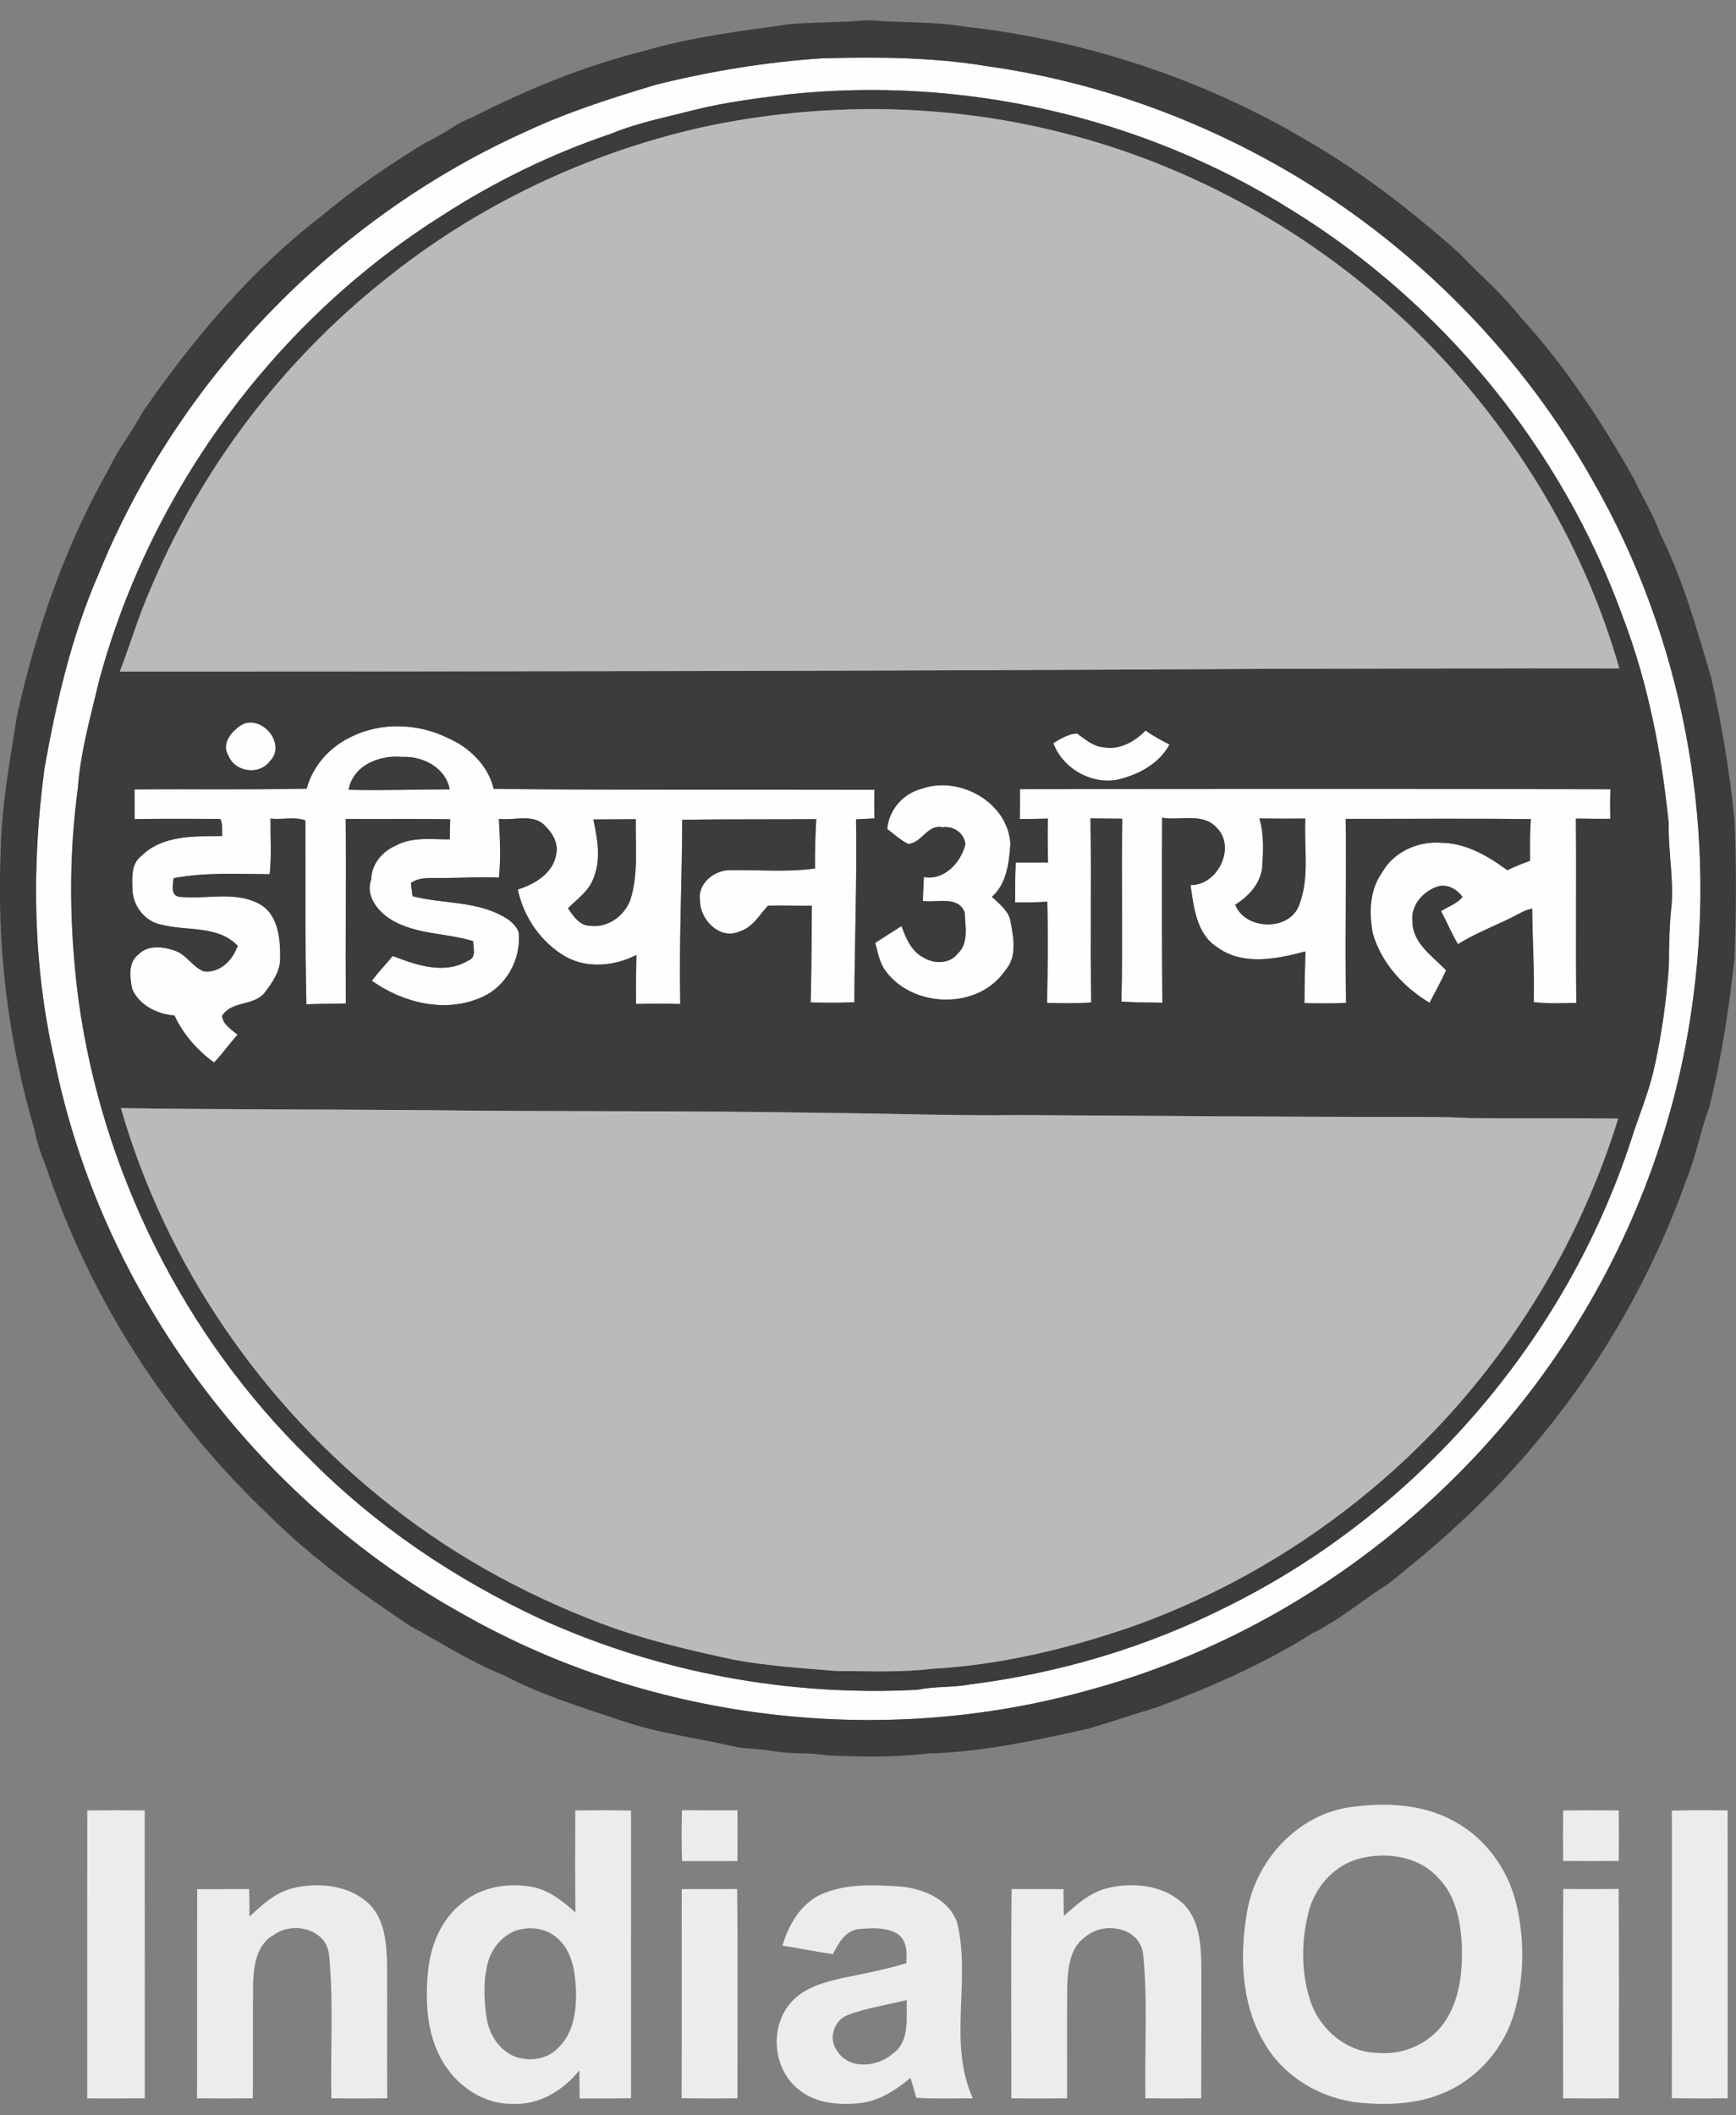 <svg width="55" height="67" viewBox="0 0 55 67" fill="none" xmlns="http://www.w3.org/2000/svg">
<rect x="0" y="0" width="55" height="67" fill="#808080" stroke="none"/>
<g id="Indian_Oil_Logo 1" clip-path="url(#clip0_3485_1330)">
<g id="Group">
<path id="Vector" d="M26.035 1.848C27.789 1.803 29.552 1.808 31.285 2.099C34.74 2.585 38.088 3.799 41.081 5.593C44.964 7.935 48.248 11.28 50.473 15.246C53.275 20.138 54.392 25.968 53.649 31.559C53.158 35.446 51.751 39.208 49.609 42.482C46.14 47.796 40.729 51.821 34.618 53.499C28.021 55.381 20.692 54.533 14.713 51.152C8.141 47.527 3.215 40.961 1.723 33.565C1.03 30.545 0.997 27.397 1.409 24.335C1.781 22.242 2.265 20.152 3.117 18.197C5.63 12.015 10.593 6.896 16.658 4.168C17.987 3.545 19.39 3.102 20.793 2.68C22.514 2.254 24.267 1.965 26.035 1.848ZM24.939 2.993C23.959 3.116 22.976 3.238 22.016 3.478C21.12 3.708 20.207 3.885 19.348 4.239C17.468 4.874 15.671 5.749 14.006 6.827C8.726 10.151 4.768 15.52 3.137 21.559C2.871 22.689 2.546 23.812 2.464 24.974C2.163 27.18 2.195 29.426 2.479 31.633C3.226 37.1 5.817 42.3 9.754 46.155C11.864 48.304 14.4 50.008 17.121 51.278C20.852 52.975 24.994 53.74 29.081 53.521C29.63 53.405 30.195 53.455 30.744 53.351C33.562 52.995 36.326 52.175 38.866 50.891C44.865 47.931 49.591 42.488 51.675 36.107C51.902 35.388 52.198 34.691 52.376 33.956C52.631 32.859 52.787 31.739 52.869 30.617C52.876 29.954 52.882 29.292 52.959 28.633C53.017 27.781 52.846 26.935 52.865 26.08C52.64 23.847 52.208 21.62 51.404 19.52C49.48 14.211 45.707 9.607 40.916 6.651C36.196 3.689 30.469 2.396 24.939 2.993Z" fill="#FEFEFE"/>
<path id="Vector_2" d="M7.706 22.931C8.343 22.673 9.068 23.586 8.55 24.105C8.224 24.561 7.446 24.464 7.238 23.944C6.98 23.545 7.363 23.113 7.706 22.931Z" fill="#FEFEFE"/>
<path id="Vector_3" d="M11.108 23.347C12.064 22.862 13.246 22.907 14.197 23.38C14.872 23.675 15.468 24.251 15.637 24.989C19.659 25.029 23.682 25.006 27.703 25.017C27.694 25.319 27.694 25.621 27.705 25.923C27.509 25.934 27.314 25.942 27.119 25.952C27.149 27.885 27.074 29.814 27.065 31.745C26.604 31.769 26.142 31.762 25.68 31.752C25.711 30.73 25.706 29.709 25.718 28.688C25.254 28.692 24.79 28.676 24.327 28.687C24.051 28.987 23.84 29.382 23.421 29.507C22.802 29.777 22.166 29.133 22.176 28.523C22.089 27.992 22.621 27.564 23.11 27.562C24.011 27.545 24.92 27.632 25.818 27.51C25.811 26.988 25.827 26.466 25.858 25.945C24.443 25.96 23.027 25.94 21.612 25.968C21.607 27.912 21.507 29.856 21.55 31.803C21.082 31.785 20.616 31.788 20.149 31.802C20.139 31.284 20.149 30.766 20.16 30.248C19.474 30.599 18.611 30.686 17.92 30.304C17.141 29.852 16.586 29.056 16.401 28.174C16.928 28.011 17.512 27.669 17.615 27.075C17.699 26.738 17.518 26.406 17.283 26.176C16.911 25.75 16.293 26 15.804 25.936C15.836 26.555 15.869 27.179 15.805 27.798C15.223 27.77 14.641 27.808 14.059 27.81C13.706 27.827 13.323 27.752 13.015 27.968C13.03 28.108 13.049 28.247 13.068 28.387C14.005 28.629 15.032 28.535 15.902 29.007C16.119 29.122 16.34 29.282 16.427 29.522C16.524 30.375 16.029 31.271 15.229 31.599C14.091 32.097 12.758 31.763 11.777 31.064C11.984 30.792 12.223 30.545 12.438 30.279C13.189 30.57 14.088 30.881 14.839 30.422C15.101 30.326 14.987 30.018 14.987 29.811C14.127 29.542 13.153 29.609 12.364 29.114C11.953 28.852 11.569 28.367 11.758 27.855C11.765 27.364 12.116 26.962 12.551 26.777C13.072 26.498 13.679 26.591 14.245 26.587C14.25 26.374 14.253 26.159 14.259 25.948C13.155 25.933 12.052 25.946 10.949 25.94C10.968 27.889 10.94 29.838 10.954 31.786C10.537 31.796 10.121 31.792 9.705 31.812C9.659 29.872 9.681 27.929 9.672 25.988C9.335 25.855 8.931 25.975 8.567 25.927C8.563 26.515 8.604 27.105 8.543 27.69C7.53 27.685 6.497 27.627 5.497 27.814C5.48 28.017 5.388 28.36 5.676 28.405C6.512 28.498 7.426 28.21 8.205 28.627C8.799 28.945 8.88 29.698 8.873 30.304C8.894 30.747 8.625 31.128 8.367 31.461C8.017 31.87 7.311 31.7 7.032 32.185C7.071 32.459 7.33 32.611 7.523 32.775C7.265 33.06 7.045 33.376 6.779 33.655C6.249 33.269 5.802 32.764 5.525 32.165C4.988 32.128 4.417 31.846 4.188 31.336C4.11 30.971 4.047 30.493 4.381 30.233C4.673 29.929 5.157 29.978 5.522 30.107C5.897 30.224 6.087 30.617 6.445 30.765C6.962 30.837 7.37 30.413 7.528 29.956C6.893 29.297 5.913 29.501 5.109 29.288C4.595 29.194 4.218 28.708 4.193 28.193C4.184 27.82 4.14 27.358 4.479 27.109C5.154 26.442 6.161 26.492 7.038 26.48C7.015 26.302 7.064 26.102 6.974 25.939C6.071 25.938 5.166 25.928 4.262 25.945C4.264 25.631 4.262 25.317 4.259 25.005C6.077 24.988 7.897 25.019 9.714 24.981C9.902 24.263 10.444 23.66 11.108 23.347ZM11.042 25.016C12.109 25.042 13.176 25.003 14.243 25.002C14.112 24.311 13.387 23.942 12.734 23.976C12.027 23.906 11.18 24.237 11.042 25.016ZM18.8 25.954C18.93 26.571 19.053 27.248 18.792 27.848C18.641 28.24 18.279 28.48 17.998 28.77C18.165 29.015 18.366 29.325 18.698 29.322C19.255 29.403 19.803 29 19.98 28.478C20.231 27.657 20.128 26.792 20.145 25.948C19.696 25.95 19.249 25.952 18.8 25.954Z" fill="#FEFEFE"/>
<path id="Vector_4" d="M36.291 23.139C36.532 23.307 36.787 23.45 37.05 23.58C36.762 24.13 36.193 24.467 35.616 24.638C34.734 24.943 33.687 24.406 33.369 23.537C33.599 23.405 33.854 23.236 34.123 23.235C34.377 23.41 34.62 23.637 34.942 23.666C35.454 23.769 35.944 23.498 36.291 23.139Z" fill="#FEFEFE"/>
<path id="Vector_5" d="M29.183 24.988C30.379 24.549 31.944 25.41 32.006 26.744C31.961 27.328 31.891 27.996 31.42 28.404C31.657 28.636 31.966 28.855 32.016 29.208C32.109 29.721 32.225 30.317 31.838 30.744C30.991 31.987 28.936 31.944 28.058 30.763C27.859 30.505 27.805 30.172 27.724 29.863C28.001 29.687 28.278 29.508 28.556 29.332C28.698 29.715 28.87 30.141 29.259 30.333C29.589 30.535 30.073 30.537 30.329 30.213C30.696 29.878 30.571 29.341 30.558 28.903C30.352 28.356 29.669 28.604 29.23 28.538C29.241 28.284 29.253 28.031 29.263 27.778C29.907 27.902 30.437 27.32 30.579 26.743C30.55 26.387 30.191 26.148 29.851 26.202C29.38 26.097 29.191 26.715 28.762 26.729C28.52 26.61 28.32 26.418 28.103 26.258C28.152 25.654 28.604 25.137 29.183 24.988Z" fill="#FEFEFE"/>
<path id="Vector_6" d="M32.306 24.996C38.544 24.988 44.782 24.984 51.019 24.999C51.006 25.31 51.006 25.623 51.016 25.935C50.651 25.941 50.288 25.93 49.924 25.928C49.943 27.874 49.914 29.819 49.938 31.765C49.487 31.776 49.034 31.798 48.587 31.741C48.613 30.753 48.546 29.766 48.538 28.778C48.403 28.808 48.275 28.856 48.155 28.923C47.512 29.278 46.808 29.512 46.187 29.908C45.988 29.568 45.836 29.206 45.65 28.858C45.878 28.715 46.156 28.624 46.332 28.412C46.163 28.171 45.856 27.99 45.556 28.076C45.092 28.219 44.683 28.676 44.746 29.188C44.748 29.88 45.386 30.285 45.812 30.735C45.648 31.084 45.468 31.423 45.287 31.763C44.464 31.27 43.765 30.51 43.491 29.574C43.366 28.924 43.383 28.195 43.782 27.637C44.147 26.982 44.919 26.638 45.649 26.694C46.435 26.699 47.135 27.11 47.75 27.562C47.986 27.452 48.227 27.352 48.472 27.265C48.467 26.825 48.463 26.384 48.495 25.945C46.541 25.919 44.585 25.942 42.631 25.936C42.661 27.879 42.599 29.822 42.644 31.764C42.205 31.793 41.763 31.78 41.323 31.775C41.324 31.229 41.339 30.682 41.354 30.136C40.447 30.376 39.367 30.602 38.549 29.995C37.899 29.575 37.819 28.733 37.713 28.034C38.565 28.052 39.167 26.847 38.549 26.224C38.109 25.725 37.389 26.003 36.815 25.901C36.804 27.853 36.807 29.808 36.823 31.762C36.39 31.752 35.957 31.754 35.525 31.725C35.571 29.795 35.518 27.863 35.551 25.932C35.215 25.93 34.88 25.927 34.544 25.922C34.58 27.864 34.531 29.808 34.57 31.752C34.104 31.789 33.636 31.776 33.168 31.767C33.191 30.699 33.203 29.629 33.175 28.561C32.835 28.581 32.495 28.589 32.154 28.584C32.157 28.162 32.157 27.74 32.176 27.318C32.517 27.32 32.857 27.32 33.198 27.316C33.191 26.854 33.179 26.392 33.196 25.929C32.898 25.935 32.601 25.943 32.303 25.944C32.311 25.628 32.316 25.311 32.306 24.996ZM39.898 25.924C40.05 26.434 40.019 26.979 39.984 27.504C39.907 28.016 39.549 28.391 39.132 28.657C39.446 29.462 40.844 29.507 41.154 28.671C41.496 27.798 41.306 26.84 41.352 25.927C40.867 25.933 40.383 25.932 39.898 25.924Z" fill="#FEFEFE"/>
</g>
<g id="Group_2">
<path id="Vector_7" d="M25.048 0.762C25.875 0.699 26.708 0.711 27.535 0.638C28.53 0.729 29.536 0.673 30.524 0.838C34.361 1.261 38.108 2.491 41.43 4.464C43.167 5.47 44.766 6.71 46.261 8.049C46.89 8.714 47.596 9.307 48.16 10.032C49.576 11.573 50.734 13.339 51.762 15.16C52.029 15.746 52.382 16.29 52.595 16.902C53.317 18.34 53.749 19.897 54.206 21.433C54.55 22.928 54.798 24.444 54.952 25.97C55.014 27.431 55.008 28.893 54.952 30.354C54.781 31.939 54.54 33.52 54.153 35.067C53.871 35.839 53.724 36.655 53.411 37.416C51.917 41.598 49.375 45.395 46.095 48.378C45.425 49.005 44.71 49.578 43.998 50.156C43.183 50.668 42.446 51.307 41.579 51.734C40.031 52.706 38.349 53.44 36.643 54.081C35.914 54.298 35.195 54.544 34.466 54.759C32.799 55.122 31.122 55.499 29.411 55.538C28.349 55.666 27.275 55.649 26.209 55.599C25.613 55.498 25.001 55.57 24.408 55.447C24.024 55.38 23.631 55.405 23.251 55.315C22.067 55.047 20.851 54.897 19.698 54.501C18.425 54.076 17.129 53.682 15.938 53.05C14.913 52.646 13.989 52.036 13.023 51.517C11.446 50.469 9.899 49.363 8.551 48.025C5.334 44.988 2.86 41.157 1.458 36.951C1.304 36.568 1.166 36.179 1.087 35.773C0.25 32.926 -0.108 29.936 0.023 26.971C0.046 25.524 0.315 24.096 0.539 22.672C1.142 19.926 2.084 17.243 3.478 14.798C3.764 14.18 4.202 13.654 4.517 13.053C6.128 10.727 7.974 8.532 10.228 6.81C11.243 5.954 12.347 5.214 13.476 4.521C14.002 4.292 14.442 3.907 14.981 3.709C16.712 2.823 18.527 2.085 20.415 1.611C21.927 1.169 23.493 0.976 25.048 0.762ZM26.036 1.848C24.268 1.964 22.515 2.254 20.794 2.68C19.391 3.101 17.988 3.544 16.659 4.168C10.595 6.896 5.631 12.014 3.118 18.196C2.266 20.151 1.782 22.241 1.41 24.335C0.998 27.397 1.031 30.544 1.724 33.564C3.216 40.96 8.142 47.526 14.714 51.151C20.694 54.532 28.022 55.381 34.619 53.498C40.731 51.821 46.141 47.795 49.61 42.481C51.752 39.208 53.16 35.445 53.65 31.558C54.393 25.968 53.277 20.138 50.474 15.245C48.249 11.279 44.965 7.934 41.082 5.592C38.089 3.798 34.741 2.584 31.287 2.098C29.553 1.808 27.79 1.802 26.036 1.848Z" fill="#3D3B3B"/>
<path id="Vector_8" d="M24.943 2.993C30.473 2.396 36.2 3.688 40.92 6.651C45.711 9.606 49.484 14.21 51.408 19.52C52.212 21.62 52.644 23.847 52.87 26.08C52.85 26.934 53.021 27.781 52.964 28.633C52.886 29.292 52.881 29.954 52.873 30.616C52.791 31.739 52.636 32.858 52.38 33.956C52.202 34.69 51.906 35.388 51.679 36.107C49.595 42.487 44.87 47.931 38.87 50.891C36.33 52.175 33.566 52.994 30.748 53.35C30.199 53.455 29.635 53.405 29.086 53.52C24.998 53.74 20.857 52.974 17.125 51.277C14.404 50.008 11.868 48.304 9.758 46.155C5.821 42.3 3.23 37.1 2.484 31.633C2.2 29.426 2.168 27.179 2.468 24.974C2.55 23.811 2.876 22.688 3.141 21.559C4.773 15.519 8.731 10.151 14.01 6.827C15.676 5.749 17.472 4.873 19.352 4.239C20.212 3.885 21.124 3.707 22.02 3.478C22.98 3.238 23.963 3.116 24.943 2.993ZM22.242 4.031C18.581 4.858 15.104 6.51 12.178 8.875C8.975 11.425 6.411 14.787 4.81 18.567C4.413 19.444 4.147 20.373 3.8 21.27C16.022 21.268 28.243 21.255 40.462 21.183C44.076 21.181 47.691 21.163 51.306 21.171C50.145 17.089 47.826 13.364 44.791 10.419C41.689 7.428 37.813 5.242 33.635 4.199C29.92 3.253 25.986 3.226 22.242 4.031ZM7.711 22.93C7.369 23.112 6.985 23.545 7.243 23.943C7.451 24.463 8.229 24.561 8.555 24.105C9.073 23.586 8.348 22.673 7.711 22.93ZM11.112 23.346C10.448 23.659 9.906 24.263 9.718 24.98C7.901 25.018 6.082 24.987 4.263 25.004C4.267 25.317 4.268 25.631 4.267 25.945C5.17 25.927 6.075 25.937 6.979 25.938C7.068 26.101 7.019 26.301 7.043 26.479C6.166 26.491 5.158 26.442 4.483 27.108C4.144 27.357 4.188 27.819 4.197 28.192C4.222 28.707 4.599 29.193 5.113 29.287C5.917 29.5 6.897 29.296 7.532 29.955C7.374 30.412 6.966 30.836 6.449 30.764C6.092 30.616 5.902 30.224 5.526 30.106C5.161 29.977 4.678 29.928 4.385 30.232C4.051 30.492 4.114 30.97 4.193 31.335C4.421 31.846 4.992 32.127 5.529 32.164C5.806 32.763 6.253 33.268 6.783 33.654C7.049 33.375 7.269 33.059 7.528 32.774C7.334 32.61 7.075 32.458 7.036 32.184C7.316 31.699 8.021 31.869 8.372 31.46C8.629 31.128 8.899 30.746 8.878 30.303C8.884 29.698 8.804 28.944 8.209 28.626C7.43 28.209 6.516 28.497 5.681 28.404C5.392 28.36 5.484 28.016 5.502 27.813C6.501 27.626 7.534 27.684 8.547 27.69C8.608 27.104 8.567 26.514 8.572 25.926C8.935 25.974 9.339 25.855 9.676 25.987C9.685 27.928 9.663 29.871 9.709 31.811C10.125 31.791 10.541 31.796 10.958 31.786C10.944 29.837 10.972 27.888 10.953 25.939C12.056 25.946 13.159 25.932 14.263 25.947C14.257 26.159 14.254 26.373 14.25 26.586C13.683 26.59 13.076 26.497 12.555 26.776C12.12 26.961 11.77 27.363 11.762 27.854C11.573 28.366 11.957 28.851 12.368 29.113C13.157 29.608 14.132 29.541 14.991 29.81C14.991 30.017 15.105 30.326 14.843 30.421C14.092 30.88 13.194 30.57 12.442 30.278C12.227 30.544 11.988 30.791 11.781 31.063C12.762 31.762 14.095 32.096 15.233 31.598C16.033 31.27 16.529 30.374 16.431 29.521C16.344 29.282 16.123 29.121 15.907 29.006C15.036 28.534 14.009 28.628 13.072 28.386C13.053 28.247 13.034 28.107 13.019 27.967C13.327 27.751 13.711 27.826 14.063 27.809C14.645 27.807 15.227 27.77 15.809 27.797C15.874 27.178 15.84 26.555 15.808 25.936C16.297 25.999 16.915 25.749 17.288 26.175C17.522 26.405 17.703 26.737 17.619 27.074C17.516 27.669 16.932 28.01 16.405 28.173C16.59 29.055 17.145 29.851 17.924 30.303C18.615 30.685 19.478 30.599 20.164 30.247C20.153 30.765 20.143 31.283 20.153 31.801C20.62 31.787 21.087 31.785 21.554 31.802C21.511 29.855 21.611 27.912 21.616 25.967C23.031 25.939 24.447 25.959 25.862 25.945C25.831 26.465 25.815 26.987 25.822 27.509C24.924 27.631 24.015 27.544 23.114 27.561C22.625 27.563 22.093 27.991 22.18 28.522C22.17 29.132 22.807 29.776 23.425 29.506C23.844 29.381 24.055 28.986 24.331 28.686C24.794 28.675 25.258 28.691 25.722 28.687C25.71 29.708 25.715 30.729 25.684 31.751C26.146 31.761 26.608 31.768 27.07 31.744C27.078 29.813 27.154 27.884 27.123 25.951C27.318 25.941 27.514 25.933 27.709 25.922C27.698 25.62 27.698 25.318 27.707 25.016C23.686 25.005 19.663 25.028 15.642 24.988C15.473 24.25 14.876 23.675 14.201 23.38C13.25 22.906 12.068 22.861 11.112 23.346ZM36.293 23.139C35.946 23.497 35.455 23.769 34.944 23.666C34.621 23.637 34.378 23.409 34.124 23.234C33.856 23.235 33.6 23.405 33.371 23.536C33.689 24.406 34.736 24.943 35.618 24.638C36.194 24.467 36.763 24.13 37.052 23.579C36.789 23.449 36.533 23.306 36.293 23.139ZM29.192 24.987C28.612 25.137 28.16 25.654 28.111 26.257C28.328 26.417 28.528 26.609 28.771 26.729C29.199 26.714 29.388 26.096 29.859 26.202C30.199 26.148 30.558 26.386 30.587 26.742C30.445 27.319 29.915 27.901 29.271 27.777C29.261 28.03 29.249 28.283 29.238 28.537C29.678 28.604 30.36 28.355 30.566 28.902C30.579 29.34 30.704 29.877 30.337 30.212C30.081 30.536 29.597 30.534 29.267 30.332C28.878 30.14 28.707 29.714 28.564 29.331C28.286 29.508 28.01 29.687 27.732 29.863C27.813 30.171 27.867 30.504 28.066 30.763C28.944 31.943 30.999 31.986 31.846 30.744C32.233 30.317 32.117 29.721 32.024 29.207C31.974 28.855 31.665 28.636 31.429 28.404C31.899 27.996 31.969 27.328 32.014 26.743C31.952 25.41 30.387 24.549 29.192 24.987ZM32.311 24.996C32.321 25.311 32.317 25.627 32.309 25.943C32.606 25.942 32.904 25.934 33.202 25.929C33.185 26.392 33.196 26.853 33.204 27.316C32.863 27.319 32.522 27.319 32.182 27.318C32.162 27.739 32.162 28.161 32.16 28.584C32.5 28.588 32.84 28.581 33.181 28.561C33.208 29.629 33.196 30.698 33.174 31.767C33.641 31.776 34.11 31.789 34.576 31.751C34.536 29.808 34.586 27.864 34.55 25.921C34.885 25.927 35.221 25.93 35.557 25.931C35.524 27.863 35.577 29.794 35.53 31.725C35.962 31.753 36.395 31.751 36.828 31.761C36.813 29.808 36.81 27.853 36.821 25.9C37.395 26.002 38.114 25.725 38.555 26.224C39.173 26.846 38.571 28.051 37.719 28.034C37.825 28.733 37.904 29.575 38.555 29.995C39.373 30.602 40.453 30.375 41.36 30.136C41.344 30.682 41.33 31.229 41.329 31.774C41.769 31.78 42.211 31.792 42.65 31.763C42.605 29.822 42.667 27.878 42.637 25.936C44.591 25.941 46.546 25.919 48.501 25.945C48.469 26.384 48.473 26.824 48.477 27.265C48.232 27.351 47.991 27.451 47.756 27.562C47.141 27.109 46.44 26.699 45.655 26.693C44.925 26.638 44.153 26.982 43.788 27.636C43.389 28.194 43.371 28.923 43.496 29.573C43.77 30.51 44.47 31.27 45.293 31.762C45.474 31.423 45.654 31.083 45.817 30.735C45.392 30.285 44.754 29.88 44.751 29.187C44.688 28.676 45.098 28.219 45.562 28.076C45.861 27.989 46.169 28.17 46.338 28.412C46.162 28.624 45.884 28.715 45.656 28.858C45.842 29.205 45.994 29.568 46.193 29.907C46.814 29.511 47.517 29.277 48.16 28.922C48.281 28.856 48.409 28.808 48.544 28.778C48.551 29.765 48.619 30.753 48.592 31.74C49.04 31.798 49.493 31.776 49.943 31.765C49.92 29.819 49.949 27.874 49.93 25.928C50.294 25.93 50.657 25.94 51.022 25.934C51.012 25.623 51.012 25.31 51.025 24.998C44.788 24.984 38.55 24.987 32.311 24.996ZM3.838 35.098C5.269 40.076 8.342 44.534 12.41 47.709C14.534 49.382 16.947 50.67 19.486 51.58C20.682 51.992 21.914 52.281 23.15 52.547C24.267 52.771 25.406 52.831 26.538 52.929C27.546 52.927 28.559 52.979 29.562 52.853C31.686 52.738 33.775 52.234 35.786 51.55C39.44 50.267 42.776 48.101 45.463 45.304C48.123 42.523 50.133 39.114 51.272 35.43C49.695 35.411 48.117 35.432 46.54 35.414C45.73 35.367 44.919 35.382 44.108 35.377C40.168 35.377 36.229 35.337 32.288 35.319C30.262 35.346 28.238 35.267 26.213 35.25C21.942 35.174 17.67 35.215 13.398 35.163C10.211 35.136 7.024 35.148 3.838 35.098Z" fill="#3D3B3B"/>
<path id="Vector_9" d="M11.048 25.015C11.186 24.236 12.033 23.905 12.74 23.975C13.393 23.941 14.118 24.31 14.249 25.001C13.182 25.003 12.115 25.041 11.048 25.015Z" fill="#3D3B3B"/>
<path id="Vector_10" d="M18.798 25.954C19.247 25.951 19.694 25.949 20.142 25.947C20.126 26.791 20.229 27.657 19.978 28.477C19.801 28.999 19.253 29.403 18.697 29.322C18.364 29.324 18.163 29.015 17.996 28.769C18.277 28.48 18.639 28.239 18.79 27.847C19.051 27.247 18.928 26.57 18.798 25.954Z" fill="#3D3B3B"/>
<path id="Vector_11" d="M39.903 25.923C40.388 25.931 40.872 25.932 41.357 25.927C41.31 26.84 41.5 27.797 41.159 28.67C40.849 29.507 39.451 29.461 39.136 28.657C39.554 28.391 39.912 28.016 39.989 27.503C40.023 26.978 40.054 26.434 39.903 25.923Z" fill="#3D3B3B"/>
<path id="Vector_12" d="M42.832 57.232C43.905 57.09 45.053 57.137 46.025 57.663C47.04 58.188 47.772 59.188 48.037 60.296C48.303 61.407 48.297 62.593 47.991 63.697C47.673 64.85 46.823 65.849 45.715 66.299C44.897 66.65 43.987 66.677 43.113 66.606C41.893 66.49 40.714 65.817 40.08 64.749C39.317 63.499 39.267 61.943 39.513 60.534C39.8 58.888 41.15 57.44 42.832 57.232ZM43.047 58.874C42.257 59.093 41.651 59.781 41.455 60.571C41.222 61.497 41.217 62.501 41.526 63.411C41.836 64.308 42.698 65.018 43.662 65.023C44.48 65.099 45.318 64.713 45.78 64.029C46.239 63.348 46.333 62.49 46.317 61.687C46.287 60.899 46.135 60.042 45.554 59.465C44.929 58.785 43.905 58.644 43.047 58.874Z" fill="#EDECEB"/>
<path id="Vector_13" d="M2.765 57.343C3.372 57.336 3.977 57.337 4.584 57.343C4.589 60.382 4.584 63.423 4.587 66.463C3.978 66.466 3.371 66.465 2.763 66.464C2.765 63.423 2.76 60.383 2.765 57.343Z" fill="#EDECEB"/>
<path id="Vector_14" d="M18.225 57.342C18.814 57.342 19.404 57.329 19.992 57.349C19.993 60.386 19.989 63.422 19.994 66.458C19.451 66.469 18.907 66.467 18.364 66.466C18.361 66.168 18.36 65.871 18.356 65.575C17.852 66.204 17.091 66.675 16.265 66.636C15.305 66.666 14.422 66.038 13.975 65.212C13.51 64.361 13.47 63.35 13.565 62.405C13.649 61.598 13.987 60.787 14.636 60.278C15.25 59.755 16.109 59.626 16.883 59.769C17.41 59.878 17.839 60.224 18.23 60.575C18.217 59.497 18.225 58.419 18.225 57.342ZM16.299 61.167C15.874 61.348 15.554 61.749 15.447 62.199C15.307 62.757 15.332 63.345 15.416 63.91C15.492 64.415 15.792 64.907 16.266 65.122C16.727 65.307 17.308 65.249 17.666 64.88C18.177 64.415 18.269 63.673 18.248 63.019C18.219 62.466 18.136 61.854 17.723 61.449C17.365 61.07 16.774 60.988 16.299 61.167Z" fill="#EDECEB"/>
<path id="Vector_15" d="M21.608 57.338C22.194 57.339 22.779 57.338 23.364 57.34C23.367 57.876 23.367 58.411 23.364 58.947C22.779 58.949 22.194 58.947 21.609 58.949C21.591 58.412 21.591 57.874 21.608 57.338Z" fill="#EDECEB"/>
<path id="Vector_16" d="M49.524 57.343C50.11 57.337 50.698 57.337 51.286 57.343C51.291 57.876 51.291 58.41 51.285 58.943C50.698 58.949 50.11 58.949 49.523 58.943C49.517 58.41 49.517 57.876 49.524 57.343Z" fill="#EDECEB"/>
<path id="Vector_17" d="M52.968 57.35C53.557 57.33 54.145 57.338 54.734 57.342C54.739 60.383 54.738 63.423 54.735 66.463C54.145 66.464 53.556 66.47 52.967 66.457C52.972 63.422 52.969 60.386 52.968 57.35Z" fill="#EDECEB"/>
<path id="Vector_18" d="M9.298 59.801C10.11 59.612 11.062 59.708 11.693 60.303C12.204 60.811 12.247 61.573 12.264 62.254C12.271 63.655 12.259 65.056 12.268 66.459C11.678 66.47 11.088 66.465 10.498 66.463C10.466 64.95 10.573 63.429 10.426 61.921C10.343 61.094 9.282 60.846 8.677 61.284C8.139 61.578 8.038 62.237 8.02 62.795C8.002 64.017 8.022 65.24 8.01 66.462C7.421 66.466 6.831 66.469 6.242 66.46C6.25 64.252 6.24 62.044 6.247 59.837C6.796 59.833 7.345 59.837 7.893 59.833C7.903 60.124 7.903 60.416 7.904 60.708C8.307 60.325 8.739 59.93 9.298 59.801Z" fill="#EDECEB"/>
<path id="Vector_19" d="M25.983 60.017C26.77 59.652 27.663 59.7 28.505 59.751C29.235 59.812 30.062 60.149 30.323 60.894C30.773 62.719 30.02 64.705 30.823 66.463C30.226 66.46 29.627 66.483 29.029 66.446C28.973 66.233 28.91 66.023 28.847 65.813C28.376 66.207 27.833 66.561 27.206 66.618C26.545 66.68 25.816 66.617 25.289 66.17C24.481 65.528 24.376 64.189 25.062 63.423C25.477 62.953 26.113 62.782 26.701 62.649C27.375 62.512 28.051 62.381 28.712 62.184C28.742 61.855 28.736 61.45 28.428 61.249C28.066 61.032 27.614 61.069 27.21 61.1C26.785 61.148 26.556 61.549 26.39 61.898C25.855 61.817 25.325 61.71 24.79 61.625C24.982 60.972 25.353 60.325 25.983 60.017ZM26.878 63.814C26.434 63.971 26.229 64.554 26.512 64.945C26.889 65.58 27.831 65.473 28.315 65.024C28.83 64.631 28.708 63.915 28.729 63.348C28.112 63.502 27.477 63.596 26.878 63.814Z" fill="#EDECEB"/>
<path id="Vector_20" d="M35.061 59.811C35.891 59.601 36.878 59.702 37.516 60.326C38 60.835 38.051 61.583 38.06 62.25C38.059 63.654 38.063 65.058 38.056 66.462C37.468 66.466 36.878 66.469 36.289 66.46C36.258 64.934 36.371 63.401 36.215 61.882C36.101 61.028 34.957 60.845 34.38 61.352C33.88 61.699 33.836 62.362 33.812 62.918C33.799 64.098 33.811 65.278 33.808 66.459C33.219 66.472 32.629 66.464 32.04 66.463C32.045 64.253 32.025 62.043 32.05 59.833C32.598 59.835 33.146 59.833 33.694 59.835C33.695 60.117 33.695 60.4 33.707 60.683C34.109 60.325 34.525 59.948 35.061 59.811Z" fill="#EDECEB"/>
<path id="Vector_21" d="M21.6 59.835C22.184 59.833 22.77 59.835 23.355 59.833C23.379 62.043 23.362 64.253 23.364 66.463C22.774 66.467 22.184 66.469 21.595 66.457C21.602 64.251 21.594 62.043 21.6 59.835Z" fill="#EDECEB"/>
<path id="Vector_22" d="M49.527 59.831C50.112 59.836 50.698 59.837 51.283 59.83C51.297 62.041 51.289 64.252 51.288 66.463C50.699 66.466 50.111 66.466 49.522 66.463C49.52 64.252 49.513 62.041 49.527 59.831Z" fill="#EDECEB"/>
</g>
<g id="Group_3">
<path id="Vector_23" d="M22.237 4.032C25.981 3.226 29.915 3.254 33.63 4.199C37.808 5.242 41.684 7.429 44.786 10.42C47.821 13.364 50.141 17.09 51.302 21.171C47.686 21.163 44.071 21.181 40.457 21.183C28.238 21.255 16.017 21.269 3.795 21.271C4.142 20.373 4.409 19.445 4.805 18.567C6.406 14.787 8.97 11.426 12.173 8.875C15.099 6.51 18.576 4.858 22.237 4.032Z" fill="#BBBAB9"/>
<path id="Vector_24" d="M3.83 35.099C7.016 35.148 10.203 35.136 13.39 35.163C17.661 35.215 21.933 35.174 26.205 35.251C28.23 35.267 30.254 35.346 32.28 35.319C36.22 35.337 40.16 35.377 44.1 35.377C44.911 35.383 45.722 35.367 46.531 35.415C48.109 35.432 49.686 35.411 51.264 35.43C50.125 39.115 48.114 42.523 45.454 45.304C42.768 48.101 39.432 50.268 35.777 51.55C33.767 52.235 31.678 52.738 29.553 52.854C28.55 52.979 27.537 52.927 26.53 52.929C25.398 52.831 24.259 52.772 23.142 52.547C21.906 52.281 20.674 51.992 19.477 51.58C16.939 50.67 14.525 49.382 12.402 47.709C8.333 44.534 5.26 40.077 3.83 35.099Z" fill="#BBBAB9"/>
</g>
</g>
<defs>
<clipPath id="clip0_3485_1330">
<rect width="55" height="66" fill="white" transform="translate(0 0.641)"/>
</clipPath>
</defs>
</svg>
